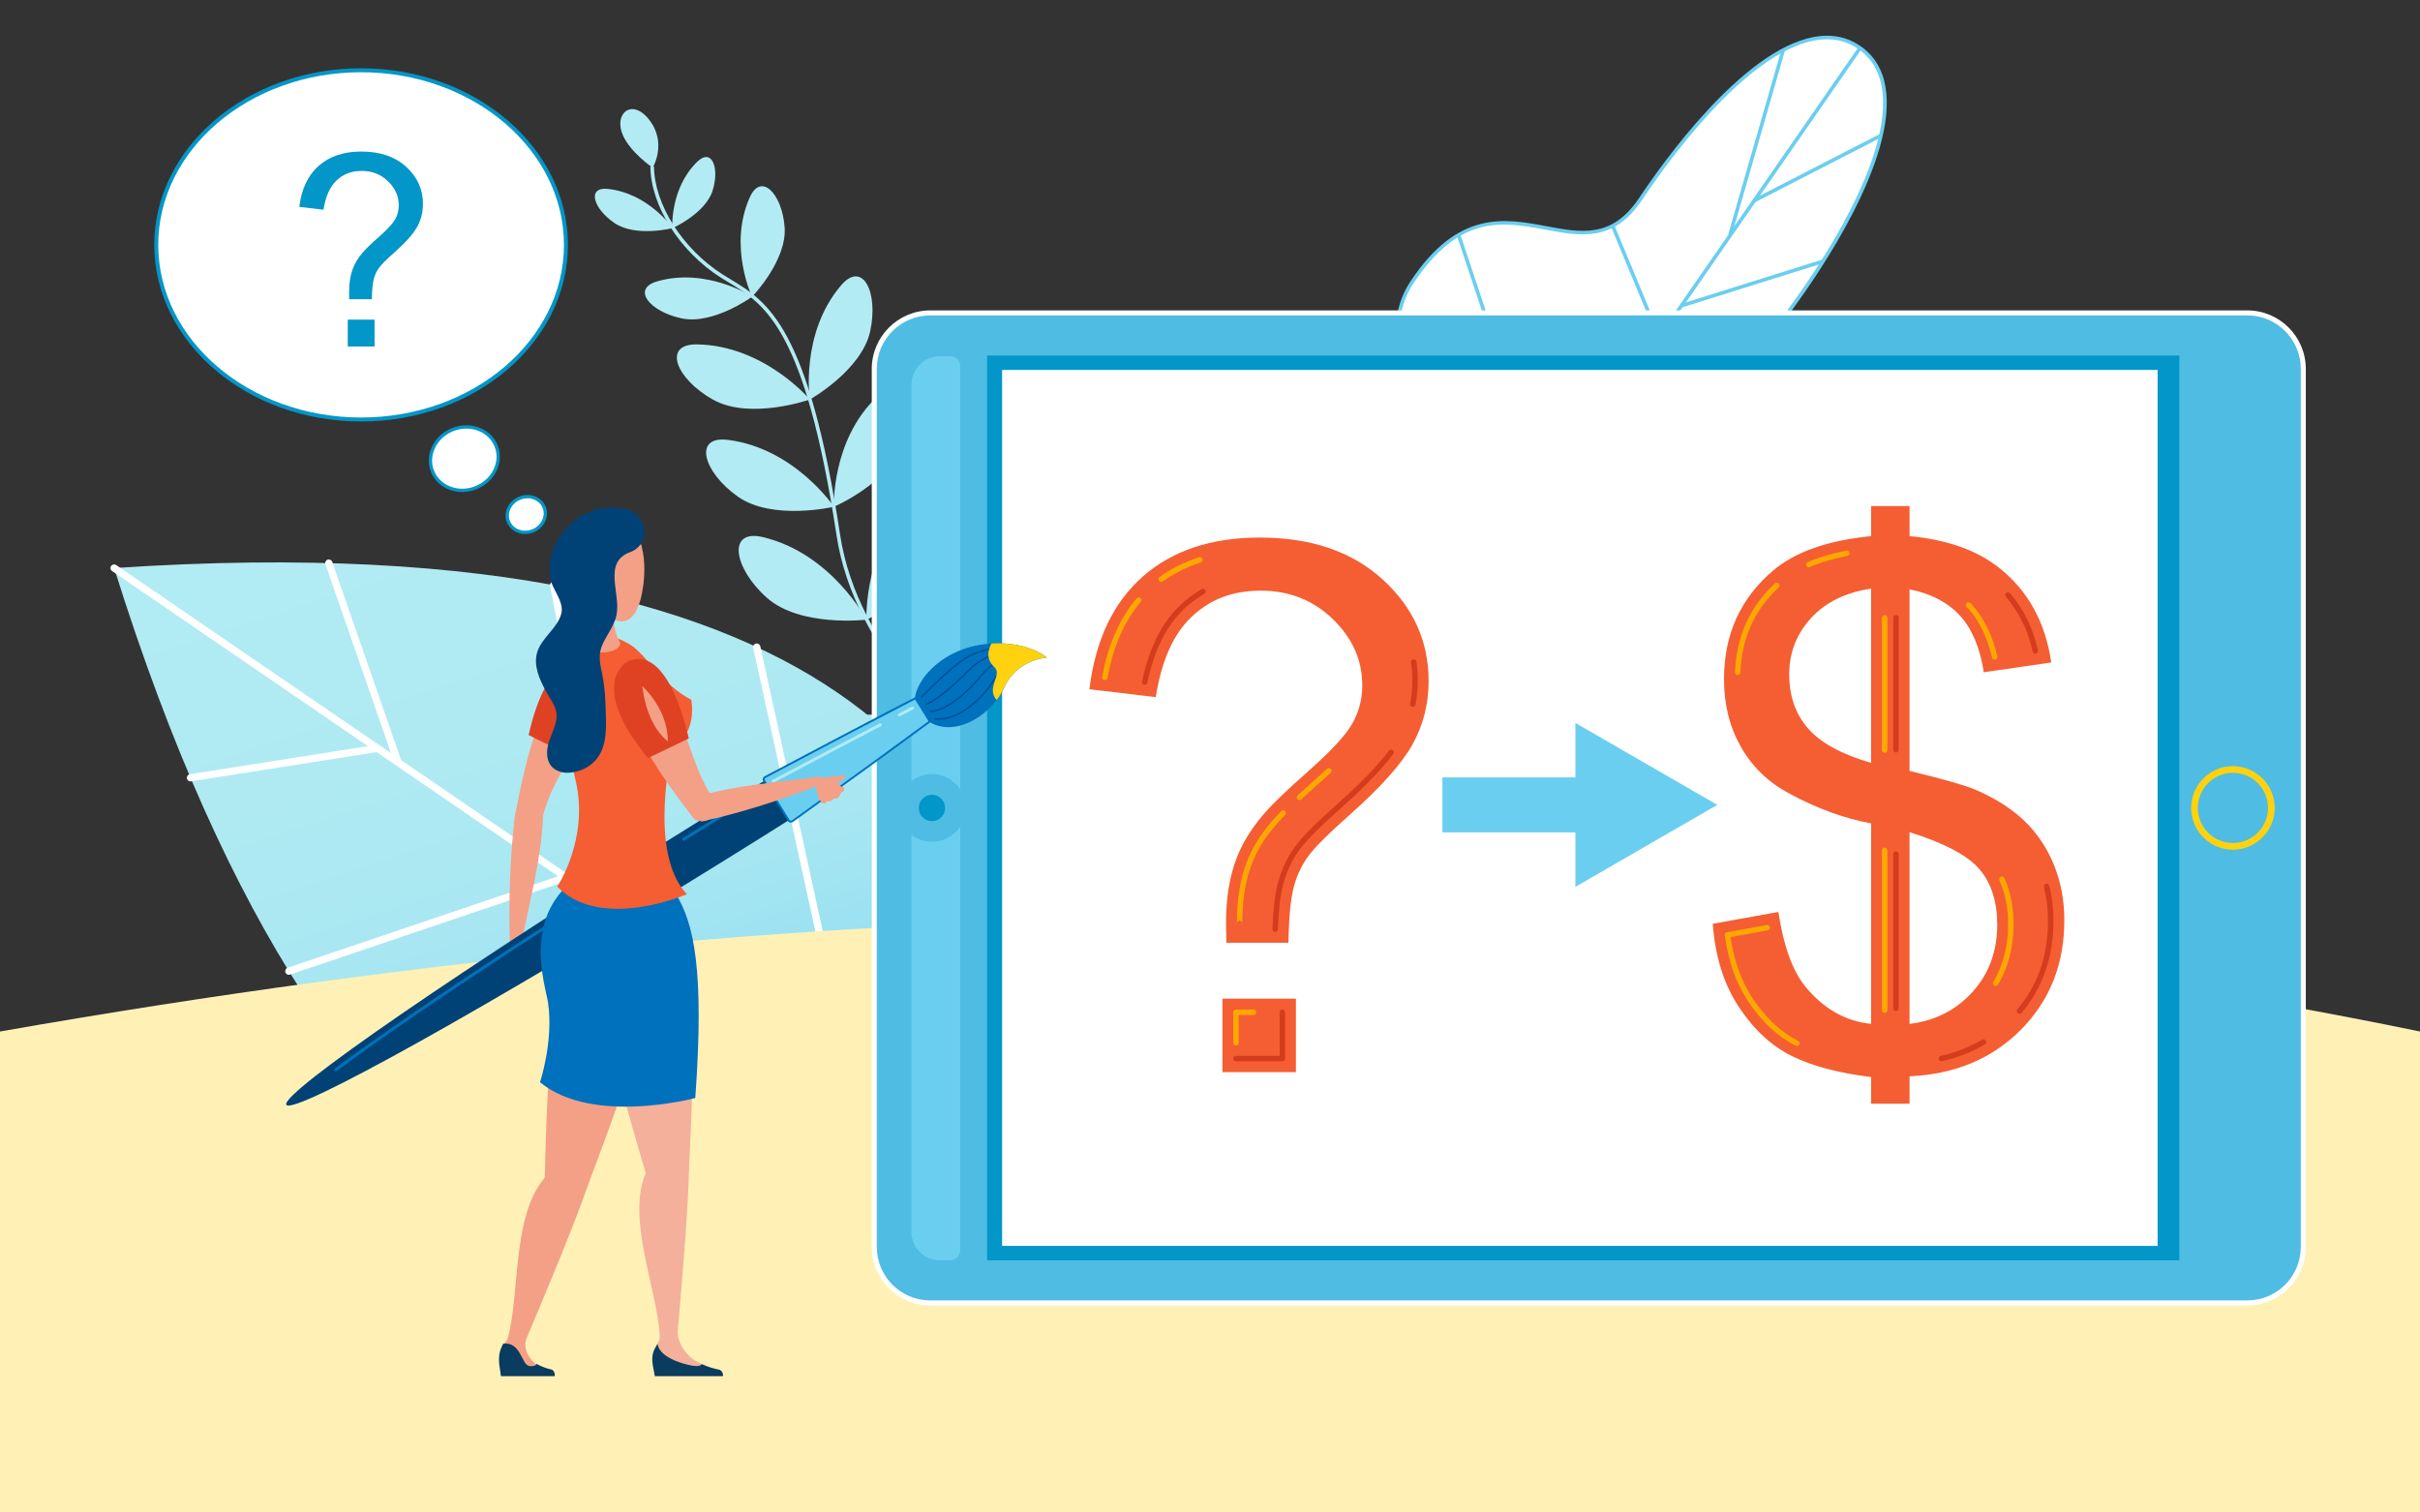 <?xml version="1.0" encoding="UTF-8"?>
<svg id="Layer_4" data-name="Layer 4" xmlns="http://www.w3.org/2000/svg" xmlns:xlink="http://www.w3.org/1999/xlink" viewBox="0 0 800 500">
  <rect x="0" y="0" width="800" height="500" fill="#333333" stroke="none"/>
  <defs>
    <style>
      .cls-1 {
        fill: url(#linear-gradient);
      }

      .cls-2 {
        fill: #f4a086;
      }

      .cls-3 {
        fill: #f4b09a;
      }

      .cls-4 {
        fill: #f45e32;
      }

      .cls-5 {
        fill: #004275;
      }

      .cls-6 {
        fill: #004e97;
      }

      .cls-7 {
        fill: #0396c8;
      }

      .cls-8 {
        fill: #0071bc;
      }

      .cls-9 {
        fill: #e7cfff;
      }

      .cls-10 {
        fill: #fff1b6;
      }

      .cls-11 {
        fill: #fff;
      }

      .cls-12 {
        fill: #fda800;
      }

      .cls-13 {
        fill: #fed20f;
      }

      .cls-14 {
        fill: #6acef0;
      }

      .cls-15 {
        fill: #b2ebf3;
      }

      .cls-16 {
        fill: #df4223;
      }

      .cls-17 {
        fill: #d43c1e;
      }

      .cls-18 {
        fill: #d3edee;
      }

      .cls-19 {
        fill: #0a3c5f;
      }

      .cls-20 {
        fill: #4fbce3;
      }
    </style>
    <linearGradient id="linear-gradient" x1="237.89" y1="407.04" x2="144.24" y2="122.38" gradientUnits="userSpaceOnUse">
      <stop offset="0" stop-color="#6acef0"/>
      <stop offset=".03" stop-color="#71d0f0"/>
      <stop offset=".14" stop-color="#88daf1"/>
      <stop offset=".26" stop-color="#9be1f2"/>
      <stop offset=".41" stop-color="#a8e7f2"/>
      <stop offset=".6" stop-color="#afeaf2"/>
      <stop offset="1" stop-color="#b2ebf3"/>
    </linearGradient>
  </defs>
  <g>
    <g>
      <path class="cls-15" d="m551.6,352.43s-7.09-12.13-4.17-21.12c2.93-8.98,10.03-13.6,11.41-5.86,2.62,14.71-7.24,26.98-7.24,26.98Z"/>
      <path class="cls-15" d="m551.6,352.43s10.25,9.62,19.66,8.77c9.41-.85,15.49-6.74,8.26-9.82-13.75-5.83-27.92,1.05-27.92,1.05Z"/>
      <path class="cls-15" d="m579.34,328.87s-1.82-13.94,4.37-21.08c6.19-7.14,14.53-8.63,12.79-.97-3.3,14.57-17.16,22.04-17.16,22.04Z"/>
      <path class="cls-15" d="m579.34,328.87s5.7,12.85,14.7,15.72c9,2.87,16.9-.19,11.42-5.83-10.4-10.72-26.13-9.89-26.13-9.89Z"/>
      <path class="cls-15" d="m603.1,321.73s-3.19-12.95,1.89-20.34c5.08-7.39,12.78-9.68,11.96-2.27-1.57,14.09-13.84,22.61-13.84,22.61Z"/>
      <path class="cls-15" d="m603.1,321.71s5.1,11.49,13.15,14.06c8.05,2.57,15.12-.17,10.22-5.22-9.31-9.59-23.38-8.84-23.38-8.84Z"/>
      <path class="cls-15" d="m625.69,316.36s-4.56-12.53-.31-20.42c4.26-7.89,11.67-11,11.65-3.54-.05,14.17-11.34,23.96-11.34,23.96Z"/>
      <path class="cls-15" d="m625.69,316.34s6.31,10.88,14.59,12.57c8.28,1.69,15.01-1.79,9.6-6.28-10.28-8.54-24.19-6.29-24.19-6.29Z"/>
      <path class="cls-15" d="m647.28,303.92s-6.15-8.18-4.79-14.92c1.36-6.74,6.11-10.68,7.76-5.2,3.13,10.41-2.97,20.12-2.97,20.12Z"/>
      <path class="cls-15" d="m647.23,303.87s7.76,7.33,14.82,6.69,11.59-5.12,6.14-7.46c-10.37-4.45-20.96.77-20.96.77Z"/>
      <path class="cls-15" d="m661.54,286.95s-2.08-7.79.9-12.32c2.98-4.53,7.61-6.01,7.2-1.51-.78,8.53-8.1,13.83-8.1,13.83Z"/>
      <path class="cls-15" d="m674.24,282.53s3.04-4.63,6.71-6.35c4.55-2.13,7.98,1.7,3.53,5.38-4.94,4.08-10.24.97-10.24.97Z"/>
      <path class="cls-15" d="m661.5,286.84s3.19,6.95,8.05,8.41c4.86,1.47,9.07-.29,6.07-3.31-5.69-5.73-14.13-5.1-14.13-5.1Z"/>
    </g>
    <path class="cls-15" d="m521.62,403.39l-1.12-.44c.29-.73,29.5-73.07,76.57-80.82,43.46-7.15,48.47-15.7,52.89-23.25.36-.62.72-1.22,1.09-1.82,5.45-8.78,15.08-15.04,23.42-15.23l.03,1.2c-7.95.18-17.18,6.21-22.43,14.66-.37.59-.72,1.19-1.07,1.79-4.55,7.77-9.71,16.58-53.73,23.82-46.4,7.63-75.36,79.35-75.65,80.08Z"/>
  </g>
  <g>
    <g>
      <path class="cls-15" d="m322.72,248.73s-19.13,10.86-33.13,6.1c-14-4.76-21.09-15.96-8.95-17.97,23.06-3.82,42.08,11.87,42.08,11.87Z"/>
      <path class="cls-15" d="m322.72,248.73s15.25-15.85,14.11-30.59c-1.14-14.74-10.25-24.38-15.2-13.12-9.4,21.4,1.09,43.71,1.09,43.71Z"/>
      <path class="cls-15" d="m286.41,204.86s-21.85,2.57-32.9-7.25c-11.05-9.82-13.23-22.9-1.26-20.04,22.73,5.45,34.16,27.29,34.16,27.29Z"/>
      <path class="cls-15" d="m286.41,204.86s20.21-8.67,24.89-22.7.03-26.45-8.9-17.99c-16.98,16.07-15.98,40.69-15.98,40.69Z"/>
      <path class="cls-15" d="m275.7,167.52s-20.33,4.74-31.79-3.35c-11.46-8.09-14.9-20.19-3.31-18.76,22.01,2.73,35.1,22.11,35.1,22.11Z"/>
      <path class="cls-15" d="m275.67,167.53s18.08-7.76,22.27-20.31c4.18-12.55.03-23.66-7.97-16.1-15.19,14.37-14.3,36.41-14.3,36.41Z"/>
      <path class="cls-15" d="m267.74,132.07s-19.7,6.89-31.97.08c-12.26-6.82-16.98-18.48-5.31-18.3,22.18.35,37.27,18.22,37.27,18.22Z"/>
      <path class="cls-15" d="m267.71,132.08s17.15-9.65,19.96-22.58c2.81-12.93-2.51-23.53-9.65-15.15-13.56,15.92-10.32,37.73-10.32,37.73Z"/>
      <path class="cls-15" d="m248.7,98.04s-12.92,9.46-23.44,7.2c-10.52-2.26-16.59-9.77-7.98-12.24,16.36-4.7,31.43,5.04,31.43,5.04Z"/>
      <path class="cls-15" d="m248.62,98.11s11.62-12,10.76-23.06c-.86-11.06-7.78-18.24-11.55-9.75-7.17,16.13.79,32.81.79,32.81Z"/>
      <path class="cls-15" d="m222.42,75.4s-12.23,3.11-19.26-1.65c-7.03-4.75-9.25-12.03-2.23-11.3,13.34,1.39,21.48,12.95,21.48,12.95Z"/>
      <path class="cls-15" d="m215.76,55.43s-7.18-4.84-9.8-10.62c-3.25-7.16,2.82-12.45,8.49-5.42,6.29,7.81,1.31,16.04,1.31,16.04Z"/>
      <path class="cls-15" d="m222.25,75.46s10.93-4.86,13.32-12.44c2.39-7.58-.28-14.2-5.06-9.57-9.08,8.8-8.26,22.01-8.26,22.01Z"/>
    </g>
    <path class="cls-15" d="m401.29,298.07c-.28-.12-28.69-11.9-58.1-32.6-27.19-19.14-60.82-50.04-66.66-88.54-10.36-68.31-23.71-76.36-35.5-83.47-.95-.57-1.89-1.14-2.82-1.73-13.54-8.65-23.09-23.73-23.21-36.67h1.2c.12,12.55,9.44,27.21,22.66,35.65.92.58,1.85,1.15,2.79,1.72,12.01,7.24,25.62,15.44,36.06,84.31,5.78,38.08,39.16,68.72,66.15,87.73,29.3,20.63,57.6,32.37,57.88,32.49l-.46,1.11Z"/>
  </g>
  <g>
    <path class="cls-18" d="m639.61,187.42c-99.25,232.46-209.77,225.98-269.13,199.25-30.87-13.9-48.88-46.85-43.91-80.34,9.56-64.4,63.79-160.92,313.04-118.91Z"/>
    <g>
      <g>
        <path class="cls-9" d="m639.61,187.42l-294.76,161.09,294.76-161.09Z"/>
        <path class="cls-11" d="m344.85,349.71c-.42,0-.84-.23-1.05-.62-.32-.58-.1-1.31.48-1.63l294.76-161.09c.58-.32,1.31-.1,1.63.48.32.58.1,1.31-.48,1.63l-294.76,161.09c-.18.1-.38.15-.57.15Z"/>
      </g>
      <g>
        <path class="cls-9" d="m425.63,192.19l-44.68,136.59,44.68-136.59Z"/>
        <path class="cls-11" d="m380.96,329.98c-.12,0-.25-.02-.37-.06-.63-.21-.97-.88-.77-1.51l44.68-136.59c.21-.63.88-.97,1.51-.77.63.21.97.88.77,1.51l-44.68,136.59c-.17.51-.64.83-1.14.83Z"/>
      </g>
      <g>
        <path class="cls-9" d="m391.46,323.04l134.65,36.95-134.65-36.95Z"/>
        <path class="cls-11" d="m526.11,361.19c-.11,0-.21-.01-.32-.04l-134.65-36.95c-.64-.18-1.01-.84-.84-1.47.18-.64.84-1.02,1.47-.84l134.65,36.95c.64.18,1.01.84.84,1.47-.15.53-.63.88-1.16.88Z"/>
      </g>
      <g>
        <path class="cls-9" d="m494.49,178.52l-31.47,105.41,31.47-105.41Z"/>
        <path class="cls-11" d="m463.02,285.13c-.11,0-.23-.02-.34-.05-.63-.19-1-.86-.81-1.49l31.47-105.41c.19-.63.85-1,1.49-.81.63.19,1,.86.81,1.49l-31.47,105.41c-.16.52-.63.86-1.15.86Z"/>
      </g>
      <g>
        <path class="cls-9" d="m480.74,274.24l88.08,40-88.08-40Z"/>
        <path class="cls-11" d="m568.82,315.45c-.17,0-.33-.03-.5-.11l-88.08-40c-.6-.27-.87-.99-.6-1.59.27-.6.98-.87,1.59-.6l88.08,40c.6.27.87.99.6,1.59-.2.44-.64.7-1.09.7Z"/>
      </g>
      <g>
        <path class="cls-9" d="m539.83,241.95l29.34-63.25-29.34,63.25Z"/>
        <path class="cls-11" d="m539.83,243.15c-.17,0-.34-.04-.5-.11-.6-.28-.86-.99-.58-1.59l29.34-63.25c.28-.6.99-.86,1.59-.58.6.28.86.99.58,1.59l-29.34,63.25c-.2.44-.64.7-1.09.7Z"/>
      </g>
      <g>
        <path class="cls-9" d="m547.05,238.01l60.52,15.87-60.52-15.87Z"/>
        <path class="cls-11" d="m607.57,255.08c-.1,0-.2-.01-.31-.04l-60.52-15.87c-.64-.17-1.02-.82-.86-1.46.17-.64.82-1.03,1.46-.86l60.52,15.87c.64.17,1.02.82.86,1.46-.14.54-.63.9-1.16.9Z"/>
      </g>
    </g>
  </g>
  <g>
    <g>
      <path class="cls-11" d="m371.66,363.94c-19.07-13.31-29.15-24.16-38.57-44.06-20.44-43.17,8.8-59.1,24.42-63.34,33.61-9.12-22.48-57.07,15.37-85.85,29.69-22.58,58.4-2.02,76.44-14.09,26.14-17.49,3.67-42.37,17.36-63.12,28.53-43.26,55.57,2.55,75.78-27.84,20.21-30.39,51.87-64.14,72.3-49.88,20.43,14.26-.34,55.62-21.91,85.06-21.57,29.44,20.53,33.01-.02,80.73-14.49,33.64-56.66,15.33-64.07,45.89-5.11,21.09,34.88,33.11,23.91,68.77-13.98,45.44-78.31,9.31-75.29,44.01,1.4,16.13-3.48,49.07-51.05,44.75-21.92-1.99-35.59-7.72-54.65-21.03Z"/>
      <path class="cls-14" d="m434.5,385.95c-2.64,0-5.38-.13-8.24-.39-21.2-1.92-35.06-7.25-54.94-21.13h0c-19.88-13.88-29.66-25.06-38.77-44.29-7.85-16.58-9.17-30.76-3.92-42.15,6.76-14.67,22.34-20.29,28.73-22.02,4.66-1.26,7.71-3.32,9.35-6.29,3.29-5.98.51-14.99-2.72-25.42-5.3-17.15-11.9-38.5,8.53-54.04,17.29-13.15,34.08-11.84,48.9-10.68,10.78.84,20.1,1.57,27.57-3.43,14.68-9.82,13.74-21.86,12.74-34.61-.74-9.49-1.51-19.3,4.45-28.34,15.74-23.87,31.28-20.96,44.98-18.39,11.69,2.19,21.8,4.08,30.79-9.45,7.53-11.32,33.92-48.6,57.59-53.08,5.84-1.11,11.08-.08,15.56,3.04,4.48,3.13,7.24,7.69,8.22,13.56,3.95,23.77-21.96,61.39-29.99,72.35-10.02,13.68-6.1,21.45-1.14,31.3,5.39,10.69,12.09,23.99,1.18,49.31-7.44,17.27-22.35,21.14-35.51,24.55-12.83,3.33-24.94,6.47-28.53,21.25-2.12,8.72,3.75,15.85,10.54,24.1,9.25,11.24,19.73,23.97,13.35,44.7-7.55,24.54-29.86,25.7-47.79,26.63-10.9.57-20.31,1.06-24.8,6.21-2.22,2.55-3.1,6.13-2.68,10.94.57,6.59.67,23.16-10.77,34.56-7.49,7.47-18.47,11.23-32.68,11.23Zm-62.5-22.51c19.68,13.74,33.4,19.02,54.36,20.92,17.9,1.62,31.35-1.91,39.97-10.5,11.09-11.04,10.98-27.18,10.42-33.61-.45-5.15.52-9.02,2.97-11.83,4.82-5.54,14.47-6.04,25.64-6.62,18.47-.96,39.41-2.05,46.71-25.78,6.18-20.11-4.08-32.58-13.13-43.58-6.71-8.15-13.04-15.84-10.78-25.15,3.75-15.47,16.21-18.7,29.39-22.12,13.52-3.51,27.5-7.14,34.71-23.86,10.69-24.81,4.4-37.29-1.15-48.3-4.94-9.81-9.21-18.28,1.24-32.55,7.96-10.87,33.64-48.15,29.77-71.45-.92-5.54-3.52-9.83-7.72-12.77-4.2-2.93-9.13-3.89-14.65-2.85-23.21,4.4-49.35,41.35-56.81,52.57-9.44,14.19-20.4,12.14-32.01,9.97-13.99-2.62-28.46-5.33-43.76,17.87-5.73,8.7-4.98,18.3-4.26,27.58.98,12.53,2,25.49-13.27,35.7-7.82,5.23-17.32,4.49-28.33,3.63-14.6-1.14-31.15-2.43-48.08,10.44-19.76,15.03-13.57,35.06-8.11,52.73,3.3,10.69,6.16,19.92,2.62,26.35-1.8,3.27-5.1,5.51-10.08,6.87-6.22,1.69-21.41,7.16-27.96,21.37-5.09,11.05-3.77,24.89,3.92,41.14,9.01,19.02,18.69,30.08,38.37,43.82Z"/>
    </g>
    <g>
      <g>
        <path class="cls-11" d="m373.05,364.94L614.74,15.76l-241.69,349.18Z"/>
        <rect class="cls-14" x="281.56" y="189.75" width="424.67" height="1.2" transform="translate(56.11 487.84) rotate(-55.27)"/>
      </g>
      <g>
        <path class="cls-11" d="m348.72,259.77l58.37,55.43-58.37-55.43Z"/>
        <rect class="cls-14" x="377.3" y="247.23" width="1.2" height="80.49" transform="translate(-90.78 363.57) rotate(-46.48)"/>
      </g>
      <g>
        <path class="cls-11" d="m396.52,160.34l37.53,116.46-37.53-116.46Z"/>
        <rect class="cls-14" x="414.68" y="157.39" width="1.2" height="122.36" transform="translate(-47.03 137.93) rotate(-17.86)"/>
      </g>
      <g>
        <path class="cls-11" d="m448.18,157.3l33.59,50.37-33.59-50.37Z"/>
        <rect class="cls-14" x="464.37" y="152.21" width="1.2" height="60.54" transform="translate(-23.11 288.67) rotate(-33.7)"/>
      </g>
      <g>
        <path class="cls-11" d="m482.16,77.66l29.15,87.43-29.15-87.43Z"/>
        <rect class="cls-14" x="496.14" y="75.29" width="1.2" height="92.16" transform="translate(-12.89 163.34) rotate(-18.44)"/>
      </g>
      <g>
        <path class="cls-11" d="m589.48,16.57l-17.53,61.03,17.53-61.03Z"/>
        <rect class="cls-14" x="548.96" y="46.48" width="63.5" height="1.2" transform="translate(374.71 592.06) rotate(-73.93)"/>
      </g>
      <g>
        <path class="cls-11" d="m533.1,74.62l15.31,36.84-15.31-36.84Z"/>
        <rect class="cls-14" x="540.16" y="73.1" width="1.2" height="39.89" transform="translate(5.69 214.62) rotate(-22.56)"/>
      </g>
      <g>
        <path class="cls-11" d="m394.13,334.65l83.39,12.18-83.39-12.18Z"/>
        <rect class="cls-14" x="435.22" y="298.61" width="1.2" height="84.28" transform="translate(35.65 722.73) rotate(-81.69)"/>
      </g>
      <g>
        <path class="cls-11" d="m423.64,291.82l117.12,21.98-117.12-21.98Z"/>
        <rect class="cls-14" x="481.6" y="243.23" width="1.2" height="119.16" transform="translate(95.64 720.88) rotate(-79.37)"/>
      </g>
      <g>
        <path class="cls-11" d="m451.86,250.96l97.33,16.06-97.33-16.06Z"/>
        <rect class="cls-14" x="499.92" y="209.67" width="1.2" height="98.64" transform="translate(163.51 710.67) rotate(-80.63)"/>
      </g>
      <g>
        <path class="cls-11" d="m472.39,221.71l59.25-1.57-59.25,1.57Z"/>
        <rect class="cls-14" x="472.38" y="220.33" width="59.27" height="1.2" transform="translate(-5.58 13.13) rotate(-1.49)"/>
      </g>
      <g>
        <path class="cls-11" d="m500.99,180.14l87.85,8.52-87.85-8.52Z"/>
        <rect class="cls-14" x="544.32" y="140.27" width="1.2" height="88.26" transform="translate(308.75 708.96) rotate(-84.46)"/>
      </g>
      <g>
        <path class="cls-11" d="m519.77,153.24l76.61-9.83-76.61,9.83Z"/>
        <rect class="cls-14" x="519.45" y="147.73" width="77.23" height="1.2" transform="translate(-14.32 72.08) rotate(-7.3)"/>
      </g>
      <g>
        <path class="cls-11" d="m555.74,101.07l47-14.78-47,14.78Z"/>
        <rect class="cls-14" x="554.6" y="93.08" width="49.27" height="1.2" transform="translate(-1.46 177.84) rotate(-17.43)"/>
      </g>
      <g>
        <path class="cls-11" d="m579.68,66.41l42.08-21.6-42.08,21.6Z"/>
        <rect class="cls-14" x="577.07" y="55.01" width="47.3" height="1.2" transform="translate(41.06 280.85) rotate(-27.21)"/>
      </g>
    </g>
  </g>
  <g>
    <path class="cls-1" d="m37.73,187.79c75.52,241.22,186.14,245.81,247.88,225.15,32.1-10.75,53.31-41.73,51.71-75.55-3.08-65.03-47.39-166.49-299.59-149.6Z"/>
    <g>
      <g>
        <path class="cls-9" d="m37.73,187.79l277.19,189.74L37.73,187.79Z"/>
        <path class="cls-11" d="m314.92,378.73c-.23,0-.47-.07-.68-.21L37.05,188.78c-.55-.37-.69-1.12-.31-1.67.37-.55,1.12-.69,1.67-.31l277.19,189.74c.55.37.69,1.12.31,1.67-.23.34-.61.52-.99.52Z"/>
      </g>
      <g>
        <path class="cls-9" d="m250.16,213.92l30.8,140.37-30.8-140.37Z"/>
        <path class="cls-11" d="m280.96,355.49c-.55,0-1.05-.38-1.17-.94l-30.8-140.37c-.14-.65.27-1.29.92-1.43.64-.14,1.29.27,1.43.91l30.8,140.37c.14.65-.27,1.29-.92,1.43-.09.02-.17.03-.26.03Z"/>
      </g>
      <g>
        <path class="cls-9" d="m271.09,347.52l-137.67,23.31,137.67-23.31Z"/>
        <path class="cls-11" d="m133.42,372.04c-.58,0-1.08-.41-1.18-1-.11-.65.33-1.27.98-1.38l137.67-23.31c.65-.11,1.27.33,1.38.98.11.65-.33,1.27-.98,1.38l-137.67,23.31c-.07.01-.13.02-.2.02Z"/>
      </g>
      <g>
        <path class="cls-9" d="m183.01,193.44l20.78,108.03-20.78-108.03Z"/>
        <path class="cls-11" d="m203.8,302.66c-.56,0-1.07-.4-1.18-.97l-20.78-108.03c-.12-.65.3-1.28.95-1.41.64-.13,1.28.3,1.41.95l20.78,108.03c.12.65-.3,1.28-.95,1.41-.08.01-.15.02-.23.02Z"/>
      </g>
      <g>
        <path class="cls-9" d="m187.13,290.05l-91.63,31,91.63-31Z"/>
        <path class="cls-11" d="m95.49,322.26c-.5,0-.97-.32-1.14-.82-.21-.63.12-1.31.75-1.52l91.63-31c.63-.21,1.31.13,1.52.75.21.63-.12,1.31-.75,1.52l-91.63,31c-.13.04-.26.06-.38.06Z"/>
      </g>
      <g>
        <path class="cls-9" d="m131.57,252.02l-22.87-65.87,22.87,65.87Z"/>
        <path class="cls-11" d="m131.57,253.22c-.5,0-.96-.31-1.13-.81l-22.87-65.87c-.22-.63.11-1.31.74-1.53.62-.22,1.31.11,1.53.74l22.87,65.87c.22.63-.11,1.31-.74,1.53-.13.04-.26.07-.39.07Z"/>
      </g>
      <g>
        <path class="cls-9" d="m124.78,247.37l-61.8,9.75,61.8-9.75Z"/>
        <path class="cls-11" d="m62.97,258.32c-.58,0-1.09-.42-1.18-1.01-.1-.65.34-1.27,1-1.37l61.8-9.75c.64-.1,1.27.34,1.37,1,.1.65-.34,1.27-1,1.37l-61.8,9.75c-.06,0-.13.01-.19.01Z"/>
      </g>
    </g>
  </g>
  <path class="cls-10" d="m800,500H0v-159c280.95-49.4,548.35-51.94,800,0v159Z"/>
  <g>
    <g>
      <g>
        <g>
          <rect class="cls-20" x="289.02" y="103.44" width="472.4" height="327.28" rx="18.51" ry="18.51"/>
          <path class="cls-11" d="m742.91,104.27c9.76,0,17.68,7.91,17.68,17.68v290.26c0,9.76-7.91,17.68-17.68,17.68h-435.38c-9.76,0-17.68-7.91-17.68-17.68V121.95c0-9.76,7.91-17.68,17.68-17.68h435.38Zm0-1.66h-435.38c-10.66,0-19.34,8.68-19.34,19.34v290.26c0,10.66,8.68,19.34,19.34,19.34h435.38c10.66,0,19.34-8.68,19.34-19.34V121.95c0-10.66-8.68-19.34-19.34-19.34h0Z"/>
        </g>
        <path class="cls-13" d="m751.97,267.08c0,7.62-6.2,13.81-13.81,13.81s-13.81-6.2-13.81-13.81,6.2-13.81,13.81-13.81,13.81,6.2,13.81,13.81Zm-25.41,0c0,6.4,5.2,11.6,11.6,11.6s11.6-5.2,11.6-11.6-5.2-11.6-11.6-11.6-11.6,5.2-11.6,11.6Z"/>
        <g>
          <circle class="cls-7" cx="308.08" cy="267.1" r="4.36"/>
          <path class="cls-14" d="m310.71,117.76h3.35c1.86,0,3.38,1.51,3.38,3.38v139.82c-2-3.04-5.44-5.06-9.36-5.06-2.55,0-4.91.86-6.79,2.31V127.19c0-5.21,4.22-9.43,9.43-9.43Z"/>
          <path class="cls-14" d="m317.44,273.23v140.01c0,1.87-1.51,3.39-3.38,3.39h-3.35c-5.21,0-9.43-4.22-9.43-9.43v-131.23c1.89,1.45,4.24,2.31,6.79,2.31,3.92,0,7.36-2.01,9.36-5.05Z"/>
        </g>
      </g>
      <rect class="cls-7" x="373.83" y="70.01" width="299.1" height="394.14" transform="translate(256.3 790.46) rotate(-90)"/>
    </g>
    <rect class="cls-11" x="377.48" y="76.09" width="289.58" height="381.98" transform="translate(255.19 789.35) rotate(-90)"/>
    <path class="cls-4" d="m405.41,311.65c-.08-2.85-.12-4.98-.12-6.4,0-8.37,1.18-15.61,3.56-21.69,1.74-4.58,4.54-9.2,8.42-13.87,2.84-3.4,7.96-8.36,15.35-14.87,7.39-6.52,12.19-11.71,14.4-15.59,2.21-3.87,3.32-8.1,3.32-12.68,0-8.3-3.24-15.59-9.72-21.87-6.48-6.28-14.42-9.42-23.82-9.42s-16.67,2.85-22.76,8.53c-6.09,5.69-10.08,14.58-11.97,26.67l-21.93-2.61c1.97-16.2,7.84-28.61,17.6-37.22,9.76-8.61,22.66-12.92,38.7-12.92,16.99,0,30.54,4.62,40.66,13.87,10.11,9.24,15.17,20.43,15.17,33.54,0,7.59-1.78,14.58-5.33,20.98-3.56,6.4-10.51,14.18-20.86,23.35-6.95,6.16-11.5,10.71-13.63,13.63-2.13,2.92-3.72,6.28-4.74,10.08-1.03,3.79-1.62,9.96-1.78,18.49h-20.51Zm-1.3,42.79v-24.3h24.3v24.3h-24.3Z"/>
    <g>
      <path class="cls-12" d="m408.59,345.64c-.5,0-.9-.4-.9-.9v-10.11c0-.5.4-.9.9-.9h5.78c.5,0,.9.4.9.9s-.4.9-.9.9h-4.89v9.22c0,.5-.4.9-.9.9Z"/>
      <path class="cls-12" d="m409.78,306.15c-.5,0-.9-.4-.9-.9,0-7.89,1.11-14.75,3.31-20.39,1.59-4.21,4.23-8.54,7.83-12.88.9-1.07,2.09-2.36,3.54-3.84.35-.35.92-.36,1.27,0,.35.35.36.92,0,1.27-1.42,1.44-2.58,2.69-3.44,3.73-3.47,4.18-6.01,8.34-7.54,12.37-2.12,5.44-3.19,12.08-3.19,19.74,0,.5-.4.9-.9.9Z"/>
      <path class="cls-12" d="m429.57,264.5c-.24,0-.48-.1-.66-.29-.34-.36-.31-.93.05-1.27,1.8-1.67,3.82-3.5,6.02-5.43,1.27-1.12,2.51-2.25,3.69-3.35.36-.34.93-.32,1.27.04.34.36.32.93-.04,1.27-1.19,1.11-2.45,2.25-3.73,3.38-2.19,1.93-4.2,3.75-5.99,5.41-.17.16-.39.24-.61.24Z"/>
      <path class="cls-12" d="m365.25,224.84c-.05,0-.11,0-.16-.01-.49-.09-.81-.55-.73-1.04,1.88-10.52,5.71-19.26,11.38-25.99.32-.38.89-.43,1.26-.11.38.32.43.89.11,1.26-5.46,6.48-9.16,14.94-10.98,25.15-.08.43-.46.74-.88.74Z"/>
      <path class="cls-12" d="m383.85,192.39c-.28,0-.55-.13-.73-.37-.29-.4-.2-.96.2-1.25,3.84-2.79,8.24-4.99,13.07-6.55.47-.15.98.11,1.13.58.15.47-.11.98-.58,1.13-4.65,1.5-8.88,3.62-12.57,6.3-.16.12-.34.17-.53.17Z"/>
    </g>
    <g>
      <path class="cls-17" d="m423.91,350.85h-15.32c-.5,0-.9-.4-.9-.9s.4-.9.9-.9h14.43v-14.43c0-.5.4-.9.9-.9s.9.4.9.9v15.32c0,.5-.4.9-.9.9Z"/>
      <path class="cls-17" d="m378.4,226.4c-.06,0-.12,0-.19-.02-.49-.1-.8-.58-.69-1.06,2.34-11.13,6.65-19.69,12.83-25.46,2.1-1.97,4.42-3.68,6.88-5.08.43-.25.98-.1,1.22.33.25.43.1.98-.33,1.22-2.34,1.33-4.54,2.96-6.54,4.83-5.9,5.51-10.03,13.76-12.3,24.52-.09.42-.46.71-.88.71Z"/>
      <path class="cls-17" d="m467.05,233.66c-.06,0-.11,0-.17-.02-.49-.09-.81-.56-.71-1.05.47-2.43.71-4.95.71-7.47,0-2.07-.15-4.13-.43-6.12-.07-.49.27-.95.76-1.02.49-.07.95.27,1.02.76.3,2.07.45,4.22.45,6.37,0,2.64-.25,5.26-.74,7.81-.08.43-.46.73-.88.73Z"/>
      <path class="cls-17" d="m421.55,308.06s-.02,0-.04,0c-.5-.02-.88-.44-.86-.93.27-6.8.87-11.82,1.84-15.37,1.19-4.41,3.07-8.4,5.59-11.84,2.39-3.27,7.1-8.01,14.41-14.49,7.37-6.52,12.98-12.34,16.67-17.29.3-.4.86-.48,1.26-.18.4.3.48.86.18,1.26-3.77,5.05-9.46,10.96-16.92,17.56-7.21,6.39-11.84,11.04-14.15,14.2-2.39,3.27-4.17,7.05-5.31,11.25-.93,3.42-1.51,8.32-1.78,14.98-.02.48-.42.86-.9.86Z"/>
    </g>
    <path class="cls-4" d="m409.79,308.06c-.49,0-.89-.39-.9-.88-.01-.75-.02-1.39-.02-1.93,0-.5.4-.9.9-.9s.9.4.9.9c0,.53,0,1.16.02,1.9,0,.5-.39.9-.88.91h-.01Z"/>
    <path class="cls-4" d="m678.99,285.95c-2.27-5.62-5.53-10.48-9.76-14.57-4.24-4.07-9.7-7.55-16.41-10.4-3.52-1.47-10.72-3.5-21.57-6.13v-60.03c7.02,1.39,12.55,4.26,16.6,8.61,4.02,4.36,6.68,10.62,7.96,18.8l22.29-3.23c-1.91-13.19-7.59-23.56-17.02-31.11-7.35-5.93-17.29-9.48-29.82-10.65v-9.94h-12.71v9.94c-14.29,1.4-25.07,5.17-32.35,11.34-10.85,9.18-16.28,21.16-16.28,35.96,0,8.34,1.85,15.77,5.57,22.33,3.71,6.56,9,11.68,15.88,15.39,9.26,5.01,18.33,8.33,27.19,9.94v66.28c-8.46-.86-15.73-4.98-21.8-12.39-4.24-5.24-7.18-13.45-8.87-24.62l-21.69,3.92c.8,10.8,3.65,19.94,8.57,27.41,4.92,7.48,10.74,12.9,17.49,16.26,6.75,3.35,15.51,5.68,26.29,6.99v8.81h12.71v-9.05c15.09-.69,27.39-5.85,36.9-15.5,9.51-9.64,14.26-21.66,14.26-36.08,0-6.56-1.14-12.64-3.42-18.28Zm-60.45-33.76c-9.82-2.85-16.79-6.67-20.9-11.45-4.12-4.78-6.17-10.72-6.17-17.82s2.42-13.38,7.24-18.62c4.83-5.24,11.45-8.47,19.83-9.71v57.6Zm33.49,75.76c-5.47,6.02-12.4,9.52-20.78,10.53v-63.38c11.57,3.63,19.3,7.73,23.18,12.32,3.87,4.59,5.81,10.66,5.81,18.21,0,8.87-2.74,16.31-8.22,22.33Z"/>
    <g>
      <path class="cls-17" d="m672.84,216.12c-.41,0-.78-.28-.87-.7-1.62-7.18-4.53-13.12-8.88-18.16-.32-.38-.28-.94.09-1.27.37-.32.94-.28,1.27.09,4.55,5.27,7.58,11.47,9.27,18.94.11.48-.19.96-.68,1.07-.07.02-.13.02-.2.02Z"/>
      <path class="cls-17" d="m626.77,248.76c-.5,0-.9-.4-.9-.9v-43.62c0-.5.4-.9.9-.9s.9.4.9.9v43.62c0,.5-.4.9-.9.9Z"/>
      <path class="cls-17" d="m626.77,334.23c-.5,0-.9-.4-.9-.9v-51c0-.5.4-.9.9-.9s.9.4.9.9v51c0,.5-.4.9-.9.9Z"/>
      <path class="cls-17" d="m667.6,335.15c-.2,0-.41-.07-.58-.21-.38-.32-.43-.89-.11-1.26,6.81-8.13,10.12-17.76,10.12-29.44,0-3.8-.45-7.5-1.33-11.01-.12-.48.17-.97.65-1.09.48-.12.97.17,1.09.65.92,3.66,1.39,7.51,1.39,11.45,0,12.13-3.45,22.13-10.54,30.6-.18.21-.43.32-.69.32Z"/>
      <path class="cls-17" d="m641.76,350.83c-.41,0-.78-.28-.87-.7-.11-.48.2-.96.68-1.07,4.96-1.12,9.56-2.92,13.66-5.35.43-.26.98-.11,1.23.31.25.43.11.98-.31,1.23-4.26,2.53-9.03,4.4-14.18,5.56-.07.02-.13.02-.2.02Z"/>
    </g>
    <g>
      <path class="cls-12" d="m574.45,223.19s-.02,0-.04,0c-.49-.02-.88-.44-.86-.93.49-11.94,4.81-21.55,13.2-29.37.36-.34.93-.32,1.27.05.34.36.32.93-.04,1.27-8.03,7.48-12.17,16.68-12.64,28.13-.02.48-.42.86-.9.86Z"/>
      <path class="cls-12" d="m597.92,187.55c-.35,0-.68-.2-.82-.54-.2-.45.01-.98.47-1.18,3.68-1.6,7.98-2.88,12.77-3.8.48-.1.96.22,1.05.71.09.49-.23.96-.71,1.05-4.66.9-8.84,2.13-12.4,3.68-.12.05-.24.07-.36.07Z"/>
      <path class="cls-12" d="m659.4,218.07c-.41,0-.78-.28-.87-.69-1.59-6.81-4.3-12.32-8.03-16.38-.06-.06-.12-.12-.19-.18-.07-.07-.14-.13-.21-.2-.35-.36-.34-.92.02-1.27.36-.35.92-.34,1.27.02l.16.16c.09.09.18.17.26.26,3.95,4.29,6.8,10.07,8.47,17.19.11.48-.19.97-.67,1.08-.07.02-.14.02-.21.02Z"/>
      <path class="cls-12" d="m623.03,248.88c-.5,0-.9-.4-.9-.9v-43.7c0-.5.4-.9.9-.9s.9.4.9.9v43.7c0,.5-.4.9-.9.9Z"/>
      <path class="cls-12" d="m623.03,334.84c-.5,0-.9-.4-.9-.9v-52.85c0-.5.4-.9.9-.9s.9.4.9.9v52.85c0,.5-.4.9-.9.9Z"/>
      <path class="cls-12" d="m659.74,325.92c-.15,0-.31-.04-.45-.12-.43-.25-.57-.8-.32-1.23,3.24-5.5,4.88-11.88,4.88-18.95,0-5.49-.98-10.39-2.9-14.58-.21-.45,0-.98.44-1.19.45-.21.98,0,1.19.44,2.03,4.42,3.07,9.58,3.07,15.33,0,7.4-1.73,14.08-5.13,19.86-.17.28-.47.44-.77.44Z"/>
      <path class="cls-12" d="m594.01,345.8c-.14,0-.27-.03-.41-.1-6.04-3.06-11.37-8.07-15.84-14.88-3.92-5.96-6.47-13.24-7.57-21.64-.06-.49.28-.94.77-1.01.5-.07.94.28,1.01.77,1.07,8.13,3.52,15.15,7.29,20.89,4.3,6.54,9.4,11.34,15.16,14.26.44.22.62.76.39,1.21-.16.31-.47.49-.8.49Z"/>
      <path class="cls-12" d="m571.08,309.96c-.43,0-.8-.3-.88-.74-.09-.49.24-.95.72-1.04l13.15-2.38c.49-.08.96.24,1.04.72.09.49-.23.95-.72,1.04l-13.15,2.38c-.05,0-.11.01-.16.01Z"/>
    </g>
    <g>
      <polygon class="cls-14" points="567.71 266.08 520.79 238.99 520.79 293.17 567.71 266.08"/>
      <rect class="cls-14" x="476.83" y="256.99" width="55.3" height="18.17"/>
    </g>
  </g>
  <g>
    <g>
      <g>
        <path class="cls-2" d="m188.26,222.29c-.92,2.4.28,5.1,2.68,6.02,2.4.92,5.1-.28,6.02-2.68.92-2.4-.28-5.1-2.68-6.02-2.4-.92-5.1.28-6.02,2.68Z"/>
        <path class="cls-2" d="m170.83,267.78c-.77,2.02.23,4.28,2.25,5.06,2.02.78,4.28-.23,5.06-2.25s-.23-4.28-2.25-5.06-4.28.23-5.06,2.25Z"/>
        <path class="cls-2" d="m187.28,222.88c2.09-3.27,4.5-5.09,7.19-4.05,3.2,1.23,3.66,4.96,2.58,8.84-6.73,24.29-13.21,26.7-17.56,41.87-.8,2.81-3.67,4.34-6.67,3.19-1.97-.76-2.52-3.21-1.98-6.06,6.53-34.75,14.43-40.64,16.44-43.79Z"/>
      </g>
      <path class="cls-16" d="m174.75,243l13.38,6.65s20.79-24.13,8.04-31.36c-2.62-1.5-15.04-3.87-21.42,24.71Zm17.59-16.08s-.75,11.39-9.2,17.85c0,0-.63-8.18,9.2-17.85Z"/>
      <g>
        <path class="cls-2" d="m170.59,268.12c-.52,2.1.76,4.22,2.85,4.74,2.1.52,4.22-.76,4.74-2.85.52-2.1-.76-4.22-2.85-4.74-2.1-.52-4.22.76-4.74,2.85Z"/>
        <path class="cls-2" d="m168.63,313.85c-1.01-23.85,1.39-42.78,1.67-44.68.41-2.71,2.41-4.33,4.85-3.94,2.42.39,4.5,2.4,4.34,5.35-.76,14.28-4.16,26.26-7.63,43.43l-3.24-.16Z"/>
      </g>
      <path class="cls-2" d="m277.98,262.14c.31-.41.55-.31.83-.53.71-.56-.28-2.18-.94-3.06-1.63.79-2.73,2.25-4.18,3.35-.9.68-1.72,1.47-2.59,2.19-.16.13-.32.25-.48.37.31.39.65.72,1.01.91,1.72.95.83-.53,2.29-.49,1.47.04,1.18-.95,2.38-.94s1.39-1.39,1.7-1.8Z"/>
      <g>
        <path class="cls-8" d="m303.13,234.36c-2.48-3.99,1.59-12.45,10.49-17.56,4.36-2.5,9.32-3.78,14.14-4.07,7.26-.44,14.21,1.37,18.31,4.64,0,0-9.83.57-13.99,9.71-.7,1.53-1.58,2.99-2.62,4.35-6.79,8.93-19.89,13.31-26.33,2.93Z"/>
        <path class="cls-5" d="m256.04,256.08c-7.97,4.86-16.14,9.88-24.46,15.05-77.87,48.34-139.17,90.47-136.91,94.1,2.25,3.63,67.21-32.61,145.08-80.95,8.32-5.17,16.45-10.26,24.34-15.24l-8.04-12.96Z"/>
        <g>
          <path class="cls-8" d="m226.02,277.96c-.16,0-.32-.08-.42-.23-.14-.23-.07-.53.16-.67,2.28-1.42,4.56-2.84,6.86-4.27,4.04-2.51,8.1-5.01,12.15-7.5.23-.14.53-.07.67.16.14.23.07.53-.16.67-4.05,2.49-8.1,5-12.14,7.5-2.29,1.42-4.58,2.85-6.85,4.27-.08.05-.17.08-.26.08Z"/>
          <path class="cls-8" d="m111.02,354.1c-.15,0-.3-.07-.39-.2-.16-.22-.12-.52.1-.69,6.87-5.13,15.93-11.55,26.95-19.06,20.69-14.13,46.74-31.11,75.32-49.1.23-.14.53-.08.68.15.14.23.08.53-.15.67-28.57,17.99-54.6,34.97-75.28,49.09-11,7.51-20.05,13.91-26.91,19.04-.09.07-.19.1-.29.1Z"/>
        </g>
        <g>
          <path class="cls-14" d="m302.6,230.83c-10.25,5.26-25.6,13.29-49.69,26.07-.43.23-.58.78-.33,1.19l8.16,13.15c.26.41.82.52,1.21.24,22.14-15.92,36.14-26.11,45.41-32.96l-4.77-7.68Z"/>
          <path class="cls-8" d="m261.46,271.95c-.08,0-.15,0-.23-.02-.31-.06-.59-.25-.76-.52l-8.16-13.15c-.17-.27-.22-.6-.13-.91.08-.31.29-.57.58-.73,22.12-11.73,38.38-20.26,49.69-26.07l.26-.13,5.07,8.17-.23.17c-10.26,7.59-25.12,18.37-45.41,32.96-.2.14-.44.22-.68.22Zm41.02-40.7c-11.3,5.81-27.47,14.29-49.42,25.93-.13.07-.23.19-.26.33-.04.14-.02.29.06.41l8.16,13.15c.08.12.2.21.34.24.14.03.29,0,.42-.09,20.14-14.48,34.91-25.21,45.17-32.79l-4.46-7.18Z"/>
        </g>
        <g>
          <path class="cls-15" d="m255.57,258.75c-.18,0-.34-.1-.43-.26-.13-.24-.04-.53.2-.66,14.24-7.55,25.84-13.66,35.45-18.67.24-.12.54-.03.66.21.13.24.03.54-.21.66-9.61,5.02-21.21,11.12-35.45,18.67-.07.04-.15.06-.23.06Z"/>
          <path class="cls-15" d="m297.29,236.82c-.18,0-.35-.1-.43-.26-.12-.24-.03-.54.21-.66,1.54-.8,3.02-1.56,4.42-2.29.24-.12.53-.03.66.21.12.24.03.54-.21.66-1.4.72-2.88,1.48-4.42,2.28-.07.04-.15.06-.22.06Z"/>
        </g>
        <g>
          <path class="cls-6" d="m304.65,230.67c-.06,0-.13-.02-.18-.07-.09-.1-.09-.25,0-.35.5-.49,1.06-1.05,1.68-1.66,2.83-2.81,6.7-6.67,11-9.92,7.91-5.97,18.79-5.88,25.54-3.26.13.05.19.19.14.32-.05.13-.19.19-.32.14-6.84-2.65-17.65-2.41-25.07,3.19-4.27,3.23-8.13,7.07-10.95,9.87-.62.62-1.19,1.18-1.69,1.67-.05.05-.11.07-.17.07Z"/>
          <path class="cls-6" d="m306.15,233.07c-.1,0-.19-.06-.23-.16-.05-.13.02-.27.14-.32,3.9-1.49,9.44-6.67,14.78-11.86,6.23-6.05,15.86-6.74,22.18-4.82.13.04.2.18.16.31-.04.13-.18.2-.31.16-6.18-1.88-15.61-1.21-21.69,4.7-5.38,5.22-10.96,10.45-14.95,11.97-.03.01-.06.02-.09.02Z"/>
          <path class="cls-6" d="m307.64,235.48c-.13,0-.23-.1-.24-.23,0-.13.09-.25.23-.26,5.58-.42,12.59-6.82,16.89-12.17,4.77-5.94,13.09-7.47,18.8-6.38.13.03.22.15.19.29-.03.13-.16.22-.29.19-5.57-1.06-13.69.43-18.33,6.21-4.36,5.43-11.5,11.93-17.23,12.35,0,0-.01,0-.02,0Z"/>
          <path class="cls-6" d="m310.27,237.95c-.39,0-.78-.02-1.16-.06-.13-.02-.23-.14-.22-.27s.14-.23.27-.22c6.86.78,14.93-5.86,19.02-12.5,3.74-6.06,10.63-8.07,15.41-7.94.14,0,.24.12.24.25,0,.14-.1.24-.25.24-4.64-.11-11.35,1.83-14.98,7.71-3.95,6.4-11.54,12.79-18.33,12.79Z"/>
        </g>
        <path class="cls-13" d="m329.46,231.43c-3.63-4.19,2.08-8.29-.76-10.92-2.91-2.69-2.04-5.79-.94-7.78,7.26-.44,14.21,1.37,18.31,4.64,0,0-9.83.57-13.99,9.71-.7,1.53-1.58,2.99-2.62,4.35Z"/>
      </g>
      <path class="cls-2" d="m271.76,257.16s4.07-.51,7.47-.9c.22-.02.33.26.11.67-.48.88-1.67,1.96-4.55,2.11-4.1.21-3.02-1.87-3.02-1.87Z"/>
      <path class="cls-2" d="m278.68,260.69s-2.65-3.85-8.48-3.89c0,0-1.49,6.25,1.86,8.79,0,0,5.87-3.07,6.62-4.9Z"/>
      <g>
        <path class="cls-3" d="m214.21,384.89c-.25,3.75,2.6,6.99,6.35,7.24,3.75.25,6.99-2.6,7.24-6.35.25-3.75-2.6-6.99-6.35-7.24-3.75-.25-6.99,2.6-7.24,6.35Z"/>
        <path class="cls-3" d="m214.98,384.85l12.82.93c-.3,13.8-1.98,33.64-3.74,54.24h0c-.27,3.18,2.06,7.04,4.59,8.97.97.74,2.16,1.4,3.37,1.96-.7,3.47-14.56,1-14.65-6.74.41-.8.81-1.43.76-2.3-.82-16.48-12.57-42.1-3.15-57.07Z"/>
      </g>
      <g>
        <path class="cls-2" d="m181.67,386.85c-1.39,3.5.32,7.45,3.82,8.84s7.45-.32,8.84-3.82c1.39-3.5-.32-7.45-3.82-8.84-3.5-1.39-7.45.32-8.84,3.82Z"/>
        <path class="cls-2" d="m182.41,387.05l11.92,4.83c-4.53,13.04-12.22,31.4-20.22,50.47h0c-1.23,2.94.32,6.34,2.77,8.39.94.79,2.09,1.5,3.27,2.11-.86,3.43-15.98-1.17-13.69-8.57.63-.63,1.21-1.11,1.43-1.95,4.29-15.93.97-43.93,14.53-55.28Z"/>
      </g>
      <path class="cls-19" d="m165.61,454.93h17.8v-.36c0-.93-.52-1.72-1.23-1.86-.99-.19-3.17-.89-4.79-1.83-.27.47-.83.91-2.46.69-2.5-.33-2.77-8.21-8.61-7.35-.13.32-.28.66-.47,1.05-1.69,3.53-.54,6.81-.25,9.66Z"/>
      <g>
        <path class="cls-2" d="m185.75,316.66c-1.96,8.77,3.55,17.48,12.33,19.44,8.77,1.96,17.47-3.55,19.44-12.33,1.96-8.77-3.55-17.47-12.33-19.44-8.77-1.96-17.47,3.55-19.44,12.33Z"/>
        <path class="cls-2" d="m217.03,326.22c-7.06,22.92-13.28,40.75-22.58,65.34l-14.39-.85c.59-28.2,1.97-59.03,6.96-71.76l30.02,7.27Z"/>
      </g>
      <path class="cls-19" d="m216.45,454.93h22.56v-.36c0-.93-.66-1.72-1.56-1.86-1.26-.19-3.38-.81-5.43-1.76-.34.47-1.18.85-3.21.5-3.81-.65-10.93-2.96-11.44-7.24-.16.32-.36.66-.6,1.05-2.14,3.53-.68,6.81-.31,9.66Z"/>
      <g>
        <circle class="cls-3" cx="211.25" cy="317.28" r="18" transform="translate(-34.57 25.97) rotate(-6.5)"/>
        <path class="cls-3" d="m229.23,316.33c.32,23.98-.12,42.86-1.42,69.12l-13.96,3.61c-8.1-27.02-16.26-56.78-15.43-70.42l30.8-2.31Z"/>
      </g>
      <path class="cls-8" d="m223.68,295.91c5.58,9.54,9.25,24.31,6.17,67.06,0,0-33.85,9.15-51.34-5.2,0,0,4.5-13.43,2.68-26.19-.81-5.68-9.32-29.64,11.2-42.6,15.13-9.56,23.89-5.73,31.29,6.94Z"/>
      <g>
        <g>
          <path class="cls-4" d="m200.7,294.11c.3,2.51,2.58,4.31,5.09,4.01,2.51-.3,4.31-2.58,4.01-5.09-.3-2.51-2.58-4.31-5.09-4.01-2.51.3-4.31,2.58-4.01,5.09Z"/>
          <path class="cls-4" d="m208.25,213.07c5.12,3.03,10.84,13.5,20.25,18.24,0,0,2.31,11.15-6.14,15.25,0,0-8.53,35.08,4.71,49.05,0,0-28.39,12.37-42.86-2.51,0,0,10.62-15.72,6.08-35.07-2.49-10.6-7-34.66,6.36-45.73,4.16-3.45,8.58-1.01,11.6.77Z"/>
        </g>
        <path class="cls-4" d="m188.18,222.59c-.76,2.46.61,5.07,3.07,5.83,2.46.76,5.07-.61,5.83-3.07.76-2.46-.61-5.07-3.07-5.83-2.46-.76-5.07.61-5.83,3.07Z"/>
      </g>
      <path class="cls-2" d="m195.14,213.66c1.01-2.93.59-8.03.07-11.77-.34-2.43.99-4.65,2.97-4.88h0c1.98-.23,3.79,1.61,4.03,4.06.37,3.76,1.15,8.82,2.81,11.43.32,3.38-9.4,4.53-9.88,1.17Z"/>
      <path class="cls-2" d="m209.7,174.64c6,10.1,2.01,23.7,2.01,23.7-4.83,16.66-17.34-1.11-18.45-2.85-2.94-4.62-3.85-13.81.1-17.81,4.98-5.04,14.99-5.23,16.34-3.04Z"/>
      <path class="cls-5" d="m177.56,215.71c1.44-4.9,6.75-7.97,8.01-12.92,1.02-4.02-3.29-8.14-3.81-12.26-.98-7.73,3.36-15.65,10.01-19.71,5.22-3.18,9.48-3.66,15.45-2.55,1.89.35,5.25,3.13,5.82,6.73.42,2.67-1.05,6.17-4.7,7.51-9.25,3.37-2.99,13.77-4.57,20.96-.71,3.25-2.85,5.98-4.33,8.97-1.87,3.8-1.16,6.6-.36,10.44,1,4.8,1.12,9.99,1.23,14.88.09,4.03-.07,8.26-2.11,11.74-2.06,3.53-5.82,5.58-9.84,5.93-2.21.19-4.6-.42-6.05-2.09-1.62-1.88-1.72-4.67-1.12-7.09.59-2.41,1.77-4.65,2.43-7.05,1.27-4.63-.99-6.75-3.03-10.48-2.2-4.02-4.32-8.62-3.03-13.01Z"/>
      <g>
        <path class="cls-2" d="m206.2,226.11c1.18,2.29,4,3.18,6.28,1.99,2.29-1.18,3.18-4,1.99-6.28-1.18-2.29-4-3.18-6.28-1.99-2.29,1.18-3.18,4-1.99,6.28Z"/>
        <path class="cls-2" d="m228.65,269.34c.99,1.92,3.36,2.67,5.27,1.67,1.92-.99,2.67-3.36,1.67-5.27-.99-1.92-3.36-2.67-5.27-1.67-1.92.99-2.67,3.36-1.67,5.27Z"/>
        <path class="cls-2" d="m205.99,227.24c-1.06-3.73-.82-6.74,1.74-8.07,3.04-1.58,6.14.55,8.33,3.93,13.7,21.16,11.2,27.61,19.66,40.92,1.57,2.47.81,5.62-2.05,7.11-1.87.97-4.07-.24-5.85-2.54-21.66-27.95-20.82-37.77-21.84-41.36Z"/>
      </g>
      <g>
        <path class="cls-2" d="m231.96,271.38c1.92-.18,3.36-1.91,3.21-3.85-.15-1.94-1.83-3.36-3.75-3.18-1.92.18-3.36,1.91-3.21,3.85.15,1.94,1.83,3.36,3.75,3.18Z"/>
        <path class="cls-2" d="m271.19,259.36c-19.92,8-36.57,11.63-38.27,11.96-2.41.46-4.35-.75-4.7-2.94-.35-2.18.76-4.54,3.31-5.3,12.31-3.63,23.32-4.11,38.84-6.31l.82,2.59Z"/>
      </g>
      <path class="cls-16" d="m214.21,250.6l13.47-6.47s-6.25-31.23-19.79-25.62c-2.8,1.15-12.3,9.48,6.32,32.09Zm-1.87-23.77s8.52,7.6,8.42,18.22c0,0-6.84-4.53-8.42-18.22Z"/>
    </g>
    <g>
      <g>
        <ellipse class="cls-11" cx="119.37" cy="80.95" rx="67.72" ry="57.72"/>
        <path class="cls-7" d="m119.37,139.33c-37.7,0-68.37-26.19-68.37-58.38s30.67-58.38,68.37-58.38,68.37,26.19,68.37,58.38-30.67,58.38-68.37,58.38Zm0-115.45c-36.98,0-67.06,25.6-67.06,57.07s30.08,57.07,67.06,57.07,67.06-25.6,67.06-57.07-30.08-57.07-67.06-57.07Z"/>
      </g>
      <g>
        <path class="cls-11" d="m142.97,155.8c2.1,5.31,8.52,7.75,14.34,5.45,5.81-2.3,8.82-8.48,6.72-13.79-2.1-5.31-8.52-7.75-14.34-5.45-5.81,2.3-8.82,8.48-6.72,13.79Z"/>
        <path class="cls-7" d="m152.81,162.66c-1.45,0-2.89-.26-4.26-.78-2.85-1.08-5.02-3.18-6.09-5.89h0c-2.21-5.58.94-12.09,7.02-14.5,6.08-2.41,12.83.17,15.05,5.76,1.07,2.71.93,5.72-.41,8.46-1.33,2.73-3.68,4.87-6.62,6.03-1.53.61-3.12.91-4.7.91Zm-9.33-7.07c.96,2.42,2.9,4.3,5.46,5.27,2.58.98,5.48.94,8.16-.13,2.68-1.06,4.83-3.01,6.04-5.5,1.2-2.46,1.33-5.16.37-7.58-1.99-5.02-8.1-7.33-13.63-5.14-5.52,2.19-8.4,8.05-6.41,13.08h0Z"/>
      </g>
      <g>
        <path class="cls-11" d="m168.07,172.43c1.18,2.99,4.8,4.36,8.07,3.07,3.27-1.3,4.96-4.77,3.78-7.76-1.18-2.99-4.8-4.36-8.07-3.07-3.27,1.3-4.96,4.77-3.78,7.76Z"/>
        <path class="cls-7" d="m173.61,176.53c-2.65,0-5.09-1.46-6.06-3.9h0c-1.29-3.27.54-7.06,4.09-8.47,1.71-.68,3.56-.7,5.21-.08,1.67.63,2.94,1.86,3.57,3.45,1.29,3.26-.54,7.06-4.09,8.47-.9.36-1.82.52-2.72.52Zm-5.04-4.3c1.07,2.7,4.37,3.94,7.36,2.76,2.99-1.18,4.54-4.35,3.47-7.05-.52-1.3-1.56-2.31-2.94-2.83-1.4-.53-2.97-.51-4.42.07-2.99,1.18-4.54,4.35-3.47,7.05h0Z"/>
      </g>
      <path class="cls-7" d="m115.44,98.93c-.03-1.04-.04-1.82-.04-2.33,0-3.05.43-5.69,1.3-7.91.63-1.67,1.66-3.36,3.07-5.06,1.04-1.24,2.9-3.05,5.6-5.42,2.69-2.38,4.44-4.27,5.25-5.68.81-1.41,1.21-2.95,1.21-4.62,0-3.03-1.18-5.68-3.54-7.97-2.36-2.29-5.26-3.44-8.69-3.44s-6.08,1.04-8.3,3.11c-2.22,2.07-3.67,5.32-4.36,9.72l-8-.95c.72-5.91,2.86-10.43,6.42-13.57,3.56-3.14,8.26-4.71,14.11-4.71,6.19,0,11.14,1.69,14.82,5.06,3.69,3.37,5.53,7.45,5.53,12.23,0,2.77-.65,5.32-1.94,7.65-1.3,2.33-3.83,5.17-7.61,8.51-2.54,2.25-4.19,3.9-4.97,4.97-.78,1.07-1.35,2.29-1.73,3.67-.37,1.38-.59,3.63-.65,6.74h-7.48Zm-.48,15.6v-8.86h8.86v8.86h-8.86Z"/>
    </g>
  </g>
</svg>